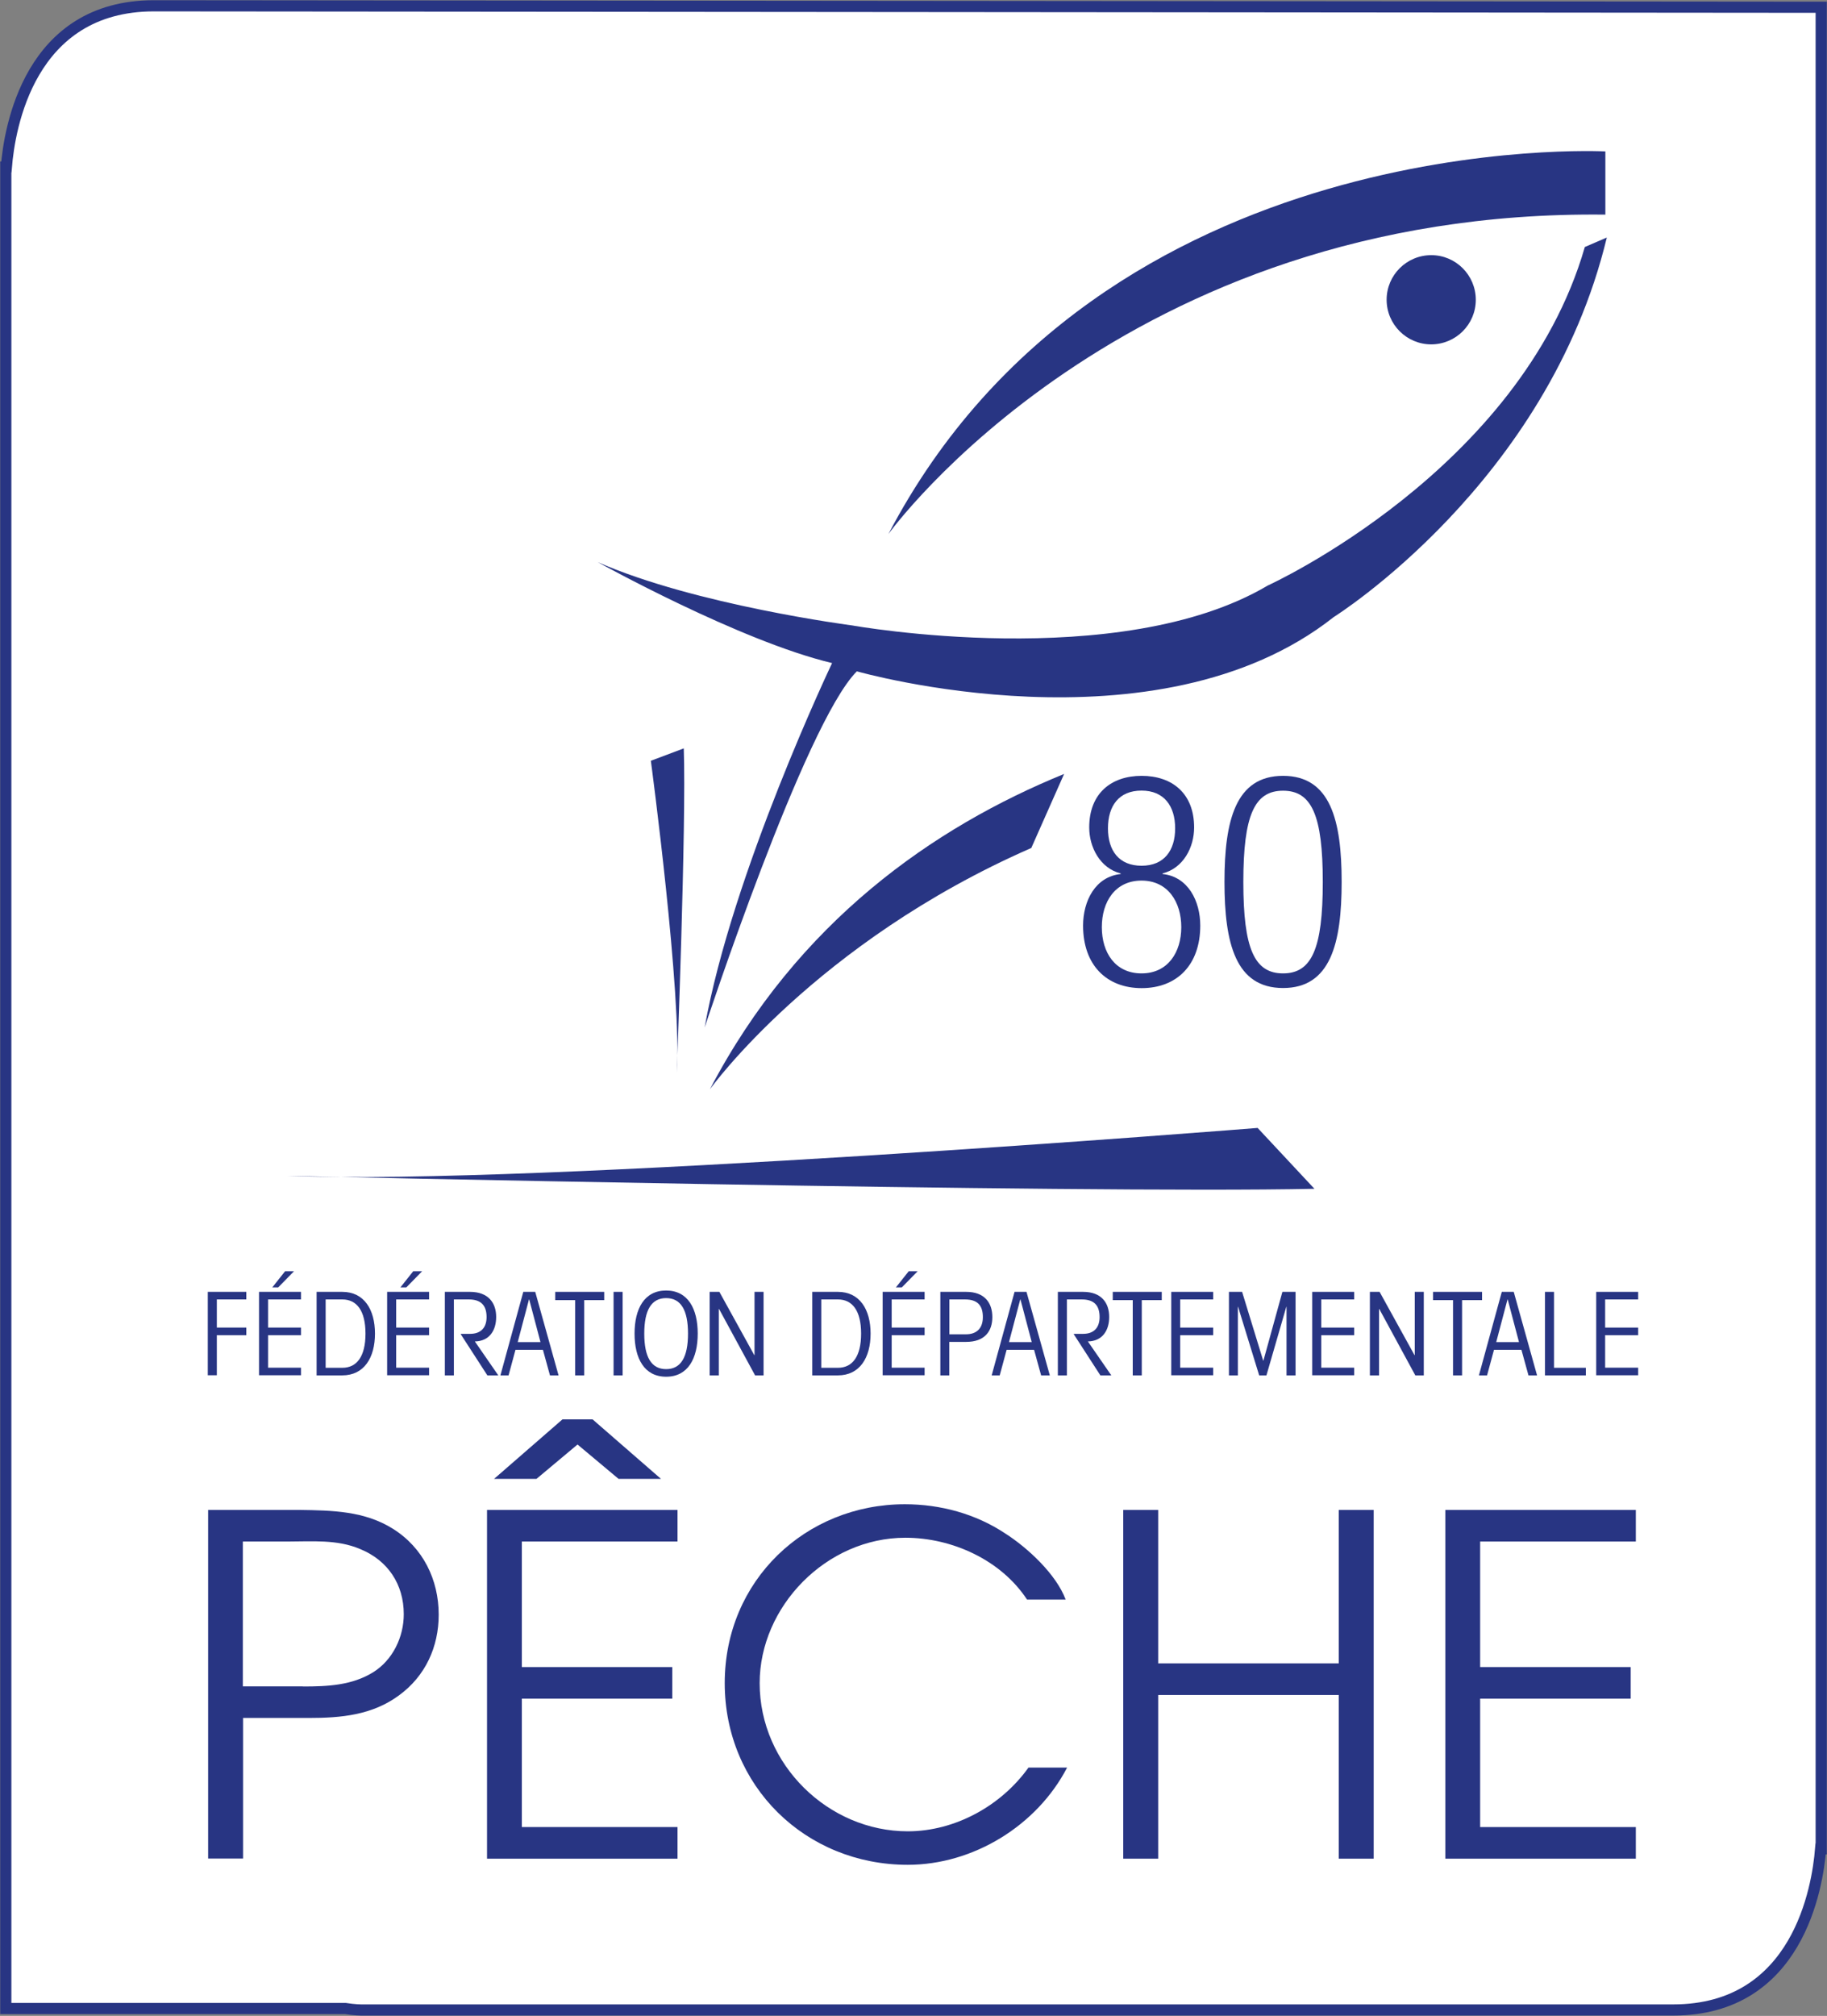 <?xml version="1.0" encoding="UTF-8"?>
<svg id="Calque_2" data-name="Calque 2" xmlns="http://www.w3.org/2000/svg" xmlns:xlink="http://www.w3.org/1999/xlink" viewBox="0 0 163.71 180.53">
  <rect x="0" y="0" width="163.71" height="180.53" fill="#808080" stroke="none"/>
  <defs>
    <style>
      .cls-1, .cls-2, .cls-3, .cls-4, .cls-5, .cls-6 {
        fill: none;
      }

      .cls-2 {
        clip-path: url(#clippath-3);
      }

      .cls-3 {
        clip-path: url(#clippath-2);
      }

      .cls-4 {
        clip-path: url(#clippath-1);
      }

      .cls-7 {
        fill: #fff;
      }

      .cls-8 {
        fill: #283583;
      }

      .cls-5 {
        stroke: #283583;
      }

      .cls-6 {
        clip-path: url(#clippath);
      }
    </style>
    <clipPath id="clippath">
      <rect class="cls-1" width="163.71" height="180.53"/>
    </clipPath>
    <clipPath id="clippath-1">
      <rect class="cls-1" x="8.87" y="13.53" width="151.11" height="153.47"/>
    </clipPath>
    <clipPath id="clippath-2">
      <rect class="cls-1" x="8.87" y="13.53" width="151.11" height="153.47"/>
    </clipPath>
    <clipPath id="clippath-3">
      <rect class="cls-1" x="8.87" y="13.53" width="151.11" height="153.47"/>
    </clipPath>
  </defs>
  <g id="Calque_1-2" data-name="Calque 1">
    <g class="cls-6">
      <path class="cls-7" d="m32.35,180s-.54,0-1.4-.13H.52V14.96h.05C.85,11.5,2.61.52,13.79.52l149.4.13v164.92h-.05c-.28,3.46-2.04,14.43-13.21,14.43H32.35Z"/>
      <path class="cls-5" d="m32.35,180s-.54,0-1.4-.13H.52V14.96h.05C.85,11.5,2.61.52,13.79.52l149.4.13v164.92h-.05c-.28,3.46-2.04,14.43-13.21,14.43H32.35Z"/>
    </g>
    <g class="cls-4">
      <path class="cls-8" d="m27.13,151.03c2.2,0,4.39-.09,6.3-1.27,1.77-1.1,2.75-3.17,2.75-5.2,0-2.7-1.44-4.82-3.89-5.83-2.07-.89-4.35-.68-6.51-.68h-4.02v12.97h5.37Zm-8.49-15.81h8.2c2.92.04,5.83.09,8.37,1.69,2.7,1.69,4.1,4.56,4.1,7.69,0,2.87-1.18,5.49-3.55,7.22-2.41,1.78-5.2,2.03-8.11,2.03h-5.87v12.59h-3.13v-31.23Z"/>
    </g>
    <path class="cls-8" d="m43.64,135.22h17.07v2.83h-13.95v11.24h13.48v2.83h-13.48v11.5h13.95v2.83h-17.07v-31.23Zm6.76-8.11h2.7l6.13,5.33h-3.8l-3.68-3.08-3.68,3.08h-3.8l6.13-5.33Z"/>
    <g class="cls-3">
      <path class="cls-8" d="m92.03,143.25c-2.33-3.55-6.72-5.54-10.9-5.54-7.1,0-13.06,6.17-13.06,13.02,0,7.31,6.17,13.27,13.27,13.27,4.23,0,8.37-2.28,10.82-5.71h3.46c-2.7,5.2-8.41,8.71-14.28,8.71-9.17,0-16.4-7.06-16.4-16.27s7.27-16.02,16.14-16.02c3.17,0,6.34.85,9,2.62,1.99,1.27,4.56,3.64,5.41,5.92h-3.46Z"/>
    </g>
    <polygon class="cls-8" points="100.65 135.22 103.78 135.22 103.78 148.96 119.96 148.96 119.96 135.22 123.09 135.22 123.09 166.45 119.96 166.45 119.96 151.79 103.78 151.79 103.78 166.45 100.65 166.45 100.65 135.22"/>
    <polygon class="cls-8" points="129.51 135.22 146.58 135.22 146.58 138.05 132.63 138.05 132.63 149.29 146.12 149.29 146.12 152.12 132.63 152.12 132.63 163.62 146.58 163.62 146.58 166.45 129.51 166.45 129.51 135.22"/>
    <g class="cls-2">
      <path class="cls-8" d="m61.27,67.02l-2.95,1.11s2.82,21.04,2.32,27.93c0,0,.87-22.27.63-29.04"/>
      <path class="cls-8" d="m142.01,22.12c-5.79,20.05-28.4,30.31-28.4,30.31-13.29,7.87-37.25,3.58-37.25,3.58,0,0-14.03-1.82-22.8-5.67,0,0,12.72,7.07,21,9.04,0,0-8.95,18.78-11.42,32.64,0,0,8.96-27.23,13.64-31.9,0,0,26.85,7.68,42.73-4.86,0,0,19.17-11.97,24.47-33.99"/>
      <path class="cls-8" d="m143.85,19.22v-5.66s-45.03-2.4-64.24,34.26c0,0,20.93-29.11,64.24-28.6"/>
      <path class="cls-8" d="m128.24,30.84c2.21,0,4-1.79,4-3.99,0-2.21-1.79-4-3.99-4-2.21,0-4,1.79-4,3.99,0,2.21,1.79,4,4,4"/>
      <path class="cls-8" d="m117.79,106.47l-5.1-5.46s-64.93,5.21-86.96,4.29c0,0,70.82,1.61,92.06,1.16"/>
      <path class="cls-8" d="m95.35,69.31c-11.67,4.76-23.87,13.22-31.74,28.24,0,0,9.45-13.15,28.8-21.61"/>
    </g>
    <g>
      <path class="cls-8" d="m100.42,78.27v-.05c-1.85-.47-2.82-2.35-2.82-4.12,0-3.06,1.98-4.62,4.7-4.62s4.7,1.56,4.7,4.62c0,1.77-.95,3.64-2.83,4.12v.05c2.3.24,3.38,2.43,3.38,4.62,0,3.54-2.11,5.6-5.25,5.6s-5.25-2.06-5.25-5.6c0-2.19,1.08-4.38,3.38-4.62Zm1.87,8.9c2.37,0,3.56-1.9,3.56-4.14s-1.19-4.17-3.56-4.17-3.56,1.9-3.56,4.17,1.19,4.14,3.56,4.14Zm0-9.64c2.03,0,3.01-1.37,3.01-3.35s-.98-3.38-3.01-3.38-3.01,1.37-3.01,3.38,1,3.35,3.01,3.35Z"/>
      <path class="cls-8" d="m114.97,69.48c4.25,0,5.25,3.99,5.25,9.5s-1,9.5-5.25,9.5-5.25-3.99-5.25-9.5,1-9.5,5.25-9.5Zm0,17.69c2.56,0,3.56-2.19,3.56-8.18s-1-8.18-3.56-8.18-3.56,2.19-3.56,8.18,1,8.18,3.56,8.18Z"/>
    </g>
    <g>
      <path class="cls-8" d="m18.62,123.17v-7.48h3.45v.68h-2.64v2.52h2.64v.68h-2.64v3.59h-.81Z"/>
      <path class="cls-8" d="m23.21,123.17v-7.48h3.76v.68h-2.95v2.52h2.95v.68h-2.95v2.91h2.95v.68h-3.76Zm1.19-7.88l1.15-1.45h.8l-1.42,1.45h-.53Z"/>
      <path class="cls-8" d="m28.37,115.69h2.3c1.96,0,2.93,1.59,2.93,3.74s-.97,3.74-2.93,3.74h-2.3v-7.48Zm.81,6.8h1.5c1.28,0,2.07-1,2.07-3.06s-.79-3.06-2.07-3.06h-1.5v6.12Z"/>
      <path class="cls-8" d="m34.69,123.17v-7.48h3.76v.68h-2.95v2.52h2.95v.68h-2.95v2.91h2.95v.68h-3.76Zm1.19-7.88l1.15-1.45h.8l-1.42,1.45h-.53Z"/>
      <path class="cls-8" d="m39.85,115.69h2.26c1.65,0,2.35.99,2.35,2.25,0,1.18-.59,2.17-1.91,2.19l2.1,3.04h-.98l-2.38-3.68v-.04h.84c.96,0,1.47-.56,1.47-1.5,0-1.06-.51-1.58-1.59-1.58h-1.34v6.8h-.81v-7.48Z"/>
      <path class="cls-8" d="m45.56,123.17h-.72l2.05-7.48h1.07l2.09,7.48h-.77l-.63-2.29h-2.46l-.62,2.29Zm2.87-2.98l-1.01-3.82h-.02l-1.01,3.82h2.05Z"/>
      <path class="cls-8" d="m49.76,115.69h4.38v.74h-1.79v6.74h-.81v-6.74h-1.79v-.74Z"/>
      <path class="cls-8" d="m54.98,123.17v-7.48h.81v7.48h-.81Z"/>
      <path class="cls-8" d="m62.52,119.43c0,2.22-.87,3.86-2.83,3.86s-2.83-1.64-2.83-3.86.87-3.86,2.83-3.86,2.83,1.64,2.83,3.86Zm-4.79,0c0,2.11.64,3.18,1.96,3.18s1.96-1.07,1.96-3.18-.64-3.18-1.96-3.18-1.96,1.07-1.96,3.18Z"/>
      <path class="cls-8" d="m63.59,123.17v-7.48h.87l3.13,5.67h.02v-5.67h.81v7.48h-.76l-3.23-5.95h-.02v5.95h-.81Z"/>
      <path class="cls-8" d="m72.78,115.69h2.3c1.96,0,2.93,1.59,2.93,3.74s-.97,3.74-2.93,3.74h-2.3v-7.48Zm.81,6.8h1.5c1.28,0,2.07-1,2.07-3.06s-.79-3.06-2.07-3.06h-1.5v6.12Z"/>
      <path class="cls-8" d="m79.09,123.17v-7.48h3.76v.68h-2.95v2.52h2.95v.68h-2.95v2.91h2.95v.68h-3.76Zm1.19-7.88l1.15-1.45h.8l-1.42,1.45h-.53Z"/>
      <path class="cls-8" d="m84.26,123.17v-7.48h2.32c1.65,0,2.34.99,2.34,2.26s-.69,2.22-2.34,2.22h-1.52v3h-.81Zm.81-3.68h1.5c.87,0,1.5-.47,1.5-1.54s-.51-1.58-1.59-1.58h-1.41v3.12Z"/>
      <path class="cls-8" d="m89.58,123.17h-.72l2.05-7.48h1.07l2.09,7.48h-.78l-.63-2.29h-2.46l-.62,2.29Zm2.87-2.98l-1.01-3.82h-.02l-1.01,3.82h2.05Z"/>
      <path class="cls-8" d="m94.79,115.69h2.26c1.65,0,2.34.99,2.34,2.25,0,1.18-.59,2.17-1.91,2.19l2.1,3.04h-.98l-2.38-3.68v-.04h.84c.96,0,1.47-.56,1.47-1.5,0-1.06-.51-1.58-1.59-1.58h-1.34v6.8h-.81v-7.48Z"/>
      <path class="cls-8" d="m99.72,115.69h4.38v.74h-1.79v6.74h-.81v-6.74h-1.79v-.74Z"/>
      <path class="cls-8" d="m104.95,123.17v-7.48h3.76v.68h-2.96v2.52h2.96v.68h-2.96v2.91h2.96v.68h-3.76Z"/>
      <path class="cls-8" d="m110.12,123.17v-7.48h1.18l1.89,6.16h.02l1.7-6.16h1.18v7.48h-.81v-6.14h-.02l-1.78,6.14h-.65l-1.89-6.14h-.02v6.14h-.81Z"/>
      <path class="cls-8" d="m117.58,123.17v-7.48h3.76v.68h-2.95v2.52h2.95v.68h-2.95v2.91h2.95v.68h-3.76Z"/>
      <path class="cls-8" d="m122.75,123.17v-7.48h.87l3.13,5.67h.02v-5.67h.81v7.48h-.76l-3.23-5.95h-.02v5.95h-.81Z"/>
      <path class="cls-8" d="m128.42,115.69h4.38v.74h-1.79v6.74h-.81v-6.74h-1.79v-.74Z"/>
      <path class="cls-8" d="m133.24,123.17h-.72l2.05-7.48h1.07l2.09,7.48h-.77l-.63-2.29h-2.46l-.62,2.29Zm2.87-2.98l-1.01-3.82h-.02l-1.01,3.82h2.04Z"/>
      <path class="cls-8" d="m138.44,123.17v-7.48h.81v6.8h2.85v.68h-3.66Z"/>
      <path class="cls-8" d="m143.03,123.17v-7.48h3.76v.68h-2.96v2.52h2.96v.68h-2.96v2.91h2.96v.68h-3.76Z"/>
    </g>
  </g>
</svg>